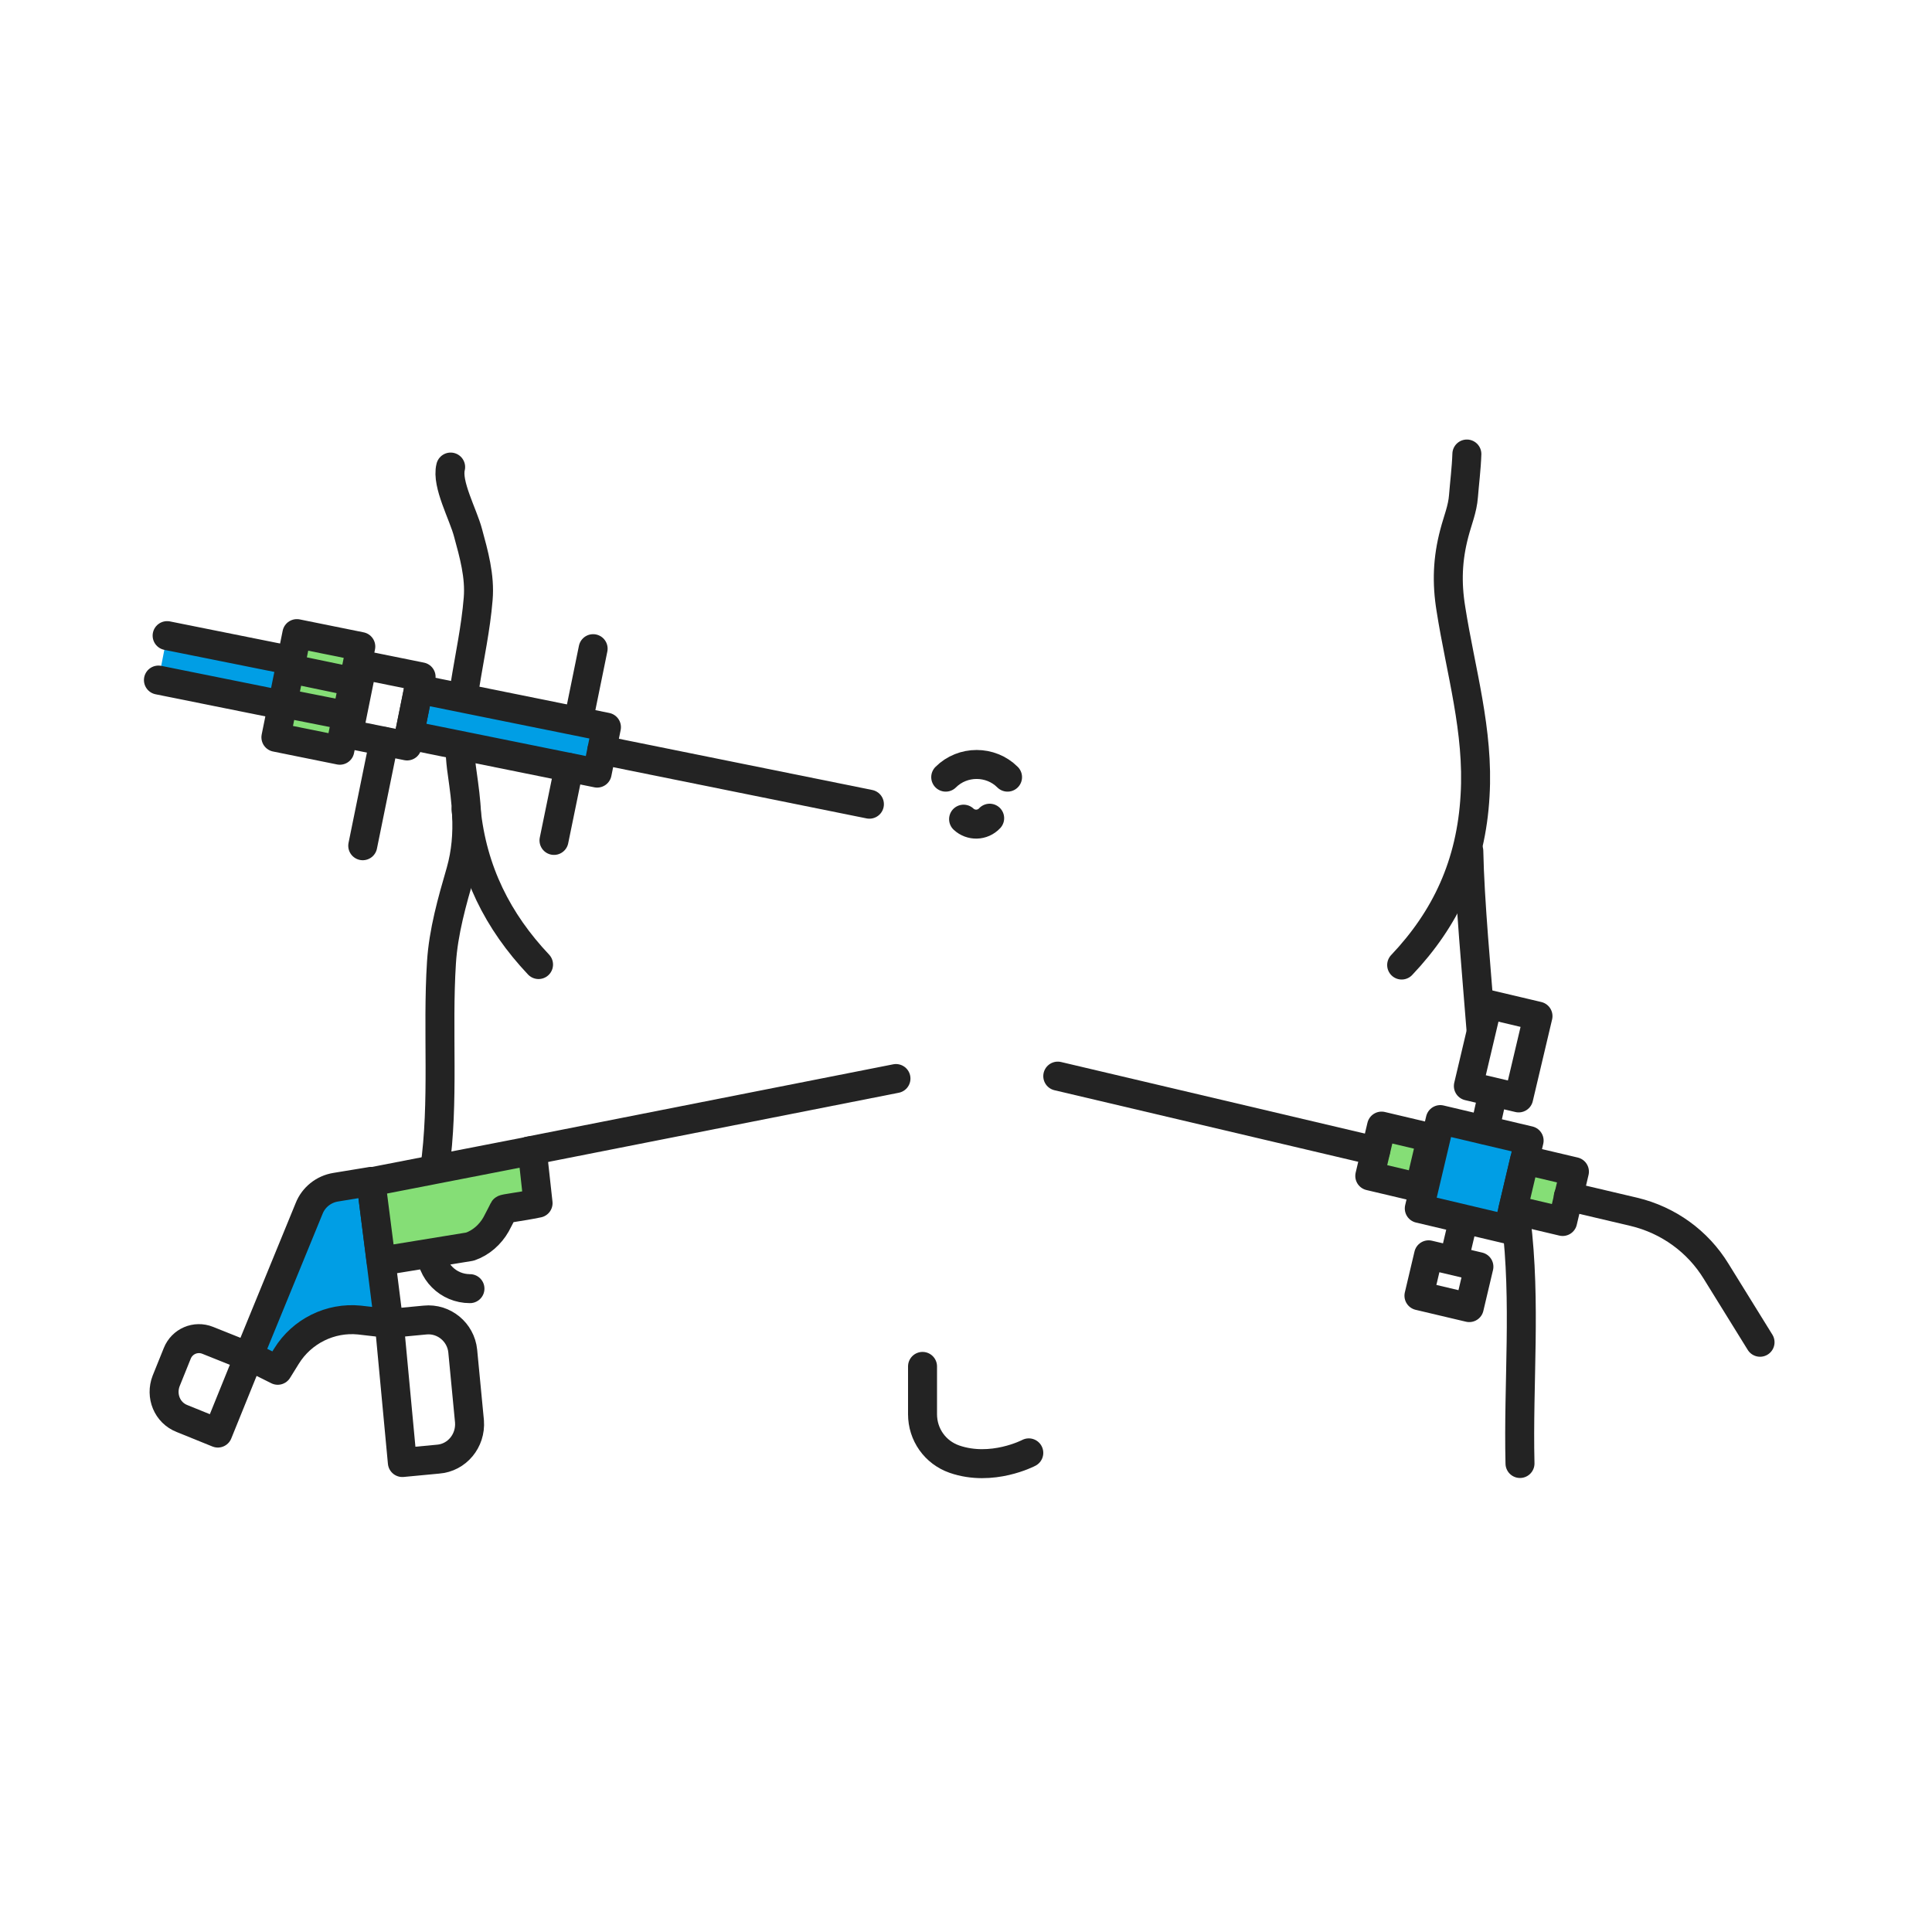 <svg width="400" height="400" viewBox="0 0 400 400" fill="none" xmlns="http://www.w3.org/2000/svg">
<path d="M303.699 94C303.599 97 303.199 100.1 302.999 102.7C302.799 105.4 301.799 107.7 301.099 110.4C299.699 115.7 299.499 120.6 300.399 126.1C302.399 138.9 306.199 151.3 305.399 164.7C304.599 179 299.299 190.2 290.199 199.8" stroke="#232323" stroke-width="6" stroke-miterlimit="10" stroke-linecap="round" stroke-linejoin="round"/>
<path d="M96.5 167.6C97.8 180.4 103.1 190.8 111.5 199.7" stroke="#232323" stroke-width="6" stroke-miterlimit="10" stroke-linecap="round" stroke-linejoin="round"/>
<path d="M313.898 252.6C315.998 269.7 314.298 286.3 314.698 303" stroke="#232323" stroke-width="6" stroke-miterlimit="10" stroke-linecap="round" stroke-linejoin="round"/>
<path d="M304.102 176.2C304.302 186.6 305.702 201.3 306.602 212.9" stroke="#232323" stroke-width="6" stroke-miterlimit="10" stroke-linecap="round" stroke-linejoin="round"/>
<path d="M213 300.8C213 300.8 205.4 304.8 197.6 302.1C193.6 300.7 191 297 191 292.8V282.9" stroke="#232323" stroke-width="6" stroke-miterlimit="10" stroke-linecap="round" stroke-linejoin="round"/>
<path d="M93.3 96.7C92.4 100.2 95.9 106.5 96.9 110.3C98.1 114.7 99.4 119.3 99 124C98 136.2 93.8 147.6 95.7 160.1C96.1 163 96.5 165.8 96.6 168.7C96.8 172.6 96.5 176.5 95.4 180.4C93.6 186.6 91.8 192.9 91.4 199.3C90.5 213.3 92 228.1 90 242.1" stroke="#232323" stroke-width="6" stroke-miterlimit="10" stroke-linecap="round" stroke-linejoin="round"/>
<path d="M80.5 274L76.8 244.6L69.5 245.8C67 246.2 64.9 247.9 64 250.2L51.5 280.7L57.5 283.7L59.3 280.8C62.5 275.6 68.4 272.7 74.4 273.3L80.5 274Z" fill="#009EE5" stroke="#232323" stroke-width="6" stroke-miterlimit="10" stroke-linecap="round" stroke-linejoin="round"/>
<path d="M90.702 302.1L83.302 302.8L80.602 274L88.002 273.3C91.902 272.9 95.402 275.8 95.802 279.7L97.202 294.3C97.502 298.3 94.602 301.8 90.702 302.1Z" stroke="#232323" stroke-width="6" stroke-miterlimit="10" stroke-linecap="round" stroke-linejoin="round"/>
<path d="M45.1 296.7L37.7 293.7C34.6 292.5 33.2 289 34.4 285.9L36.7 280.2C37.7 277.7 40.5 276.5 43 277.5L51.5 280.9L45.1 296.7Z" stroke="#232323" stroke-width="6" stroke-miterlimit="10" stroke-linecap="round" stroke-linejoin="round"/>
<path d="M109.5 238.3L185.5 223.3" stroke="#232323" stroke-width="6" stroke-miterlimit="10" stroke-linecap="round" stroke-linejoin="round"/>
<path d="M89.199 258.7C89.199 263.2 92.799 266.8 97.299 266.8" stroke="#232323" stroke-width="6" stroke-miterlimit="10" stroke-linecap="round" stroke-linejoin="round"/>
<path d="M110.201 238.2L76.801 244.7L78.901 261.1L97.301 258.1C99.601 257.3 101.501 255.6 102.701 253.5C103.501 252 104.201 250.6 104.301 250.4C104.401 250.2 107.501 249.9 111.401 249.1L110.201 238.2Z" fill="#85DE76" stroke="#232323" stroke-width="6" stroke-miterlimit="10" stroke-linecap="round" stroke-linejoin="round"/>
<path d="M316.589 236.148L298.195 231.801L293.848 250.194L312.242 254.541L316.589 236.148Z" fill="#009EE5" stroke="#232323" stroke-width="6" stroke-miterlimit="10" stroke-linecap="round" stroke-linejoin="round"/>
<path d="M283.598 243.464L293.914 245.902L296.352 235.586L286.036 233.148L283.598 243.464Z" fill="#85DE76" stroke="#232323" stroke-width="6" stroke-miterlimit="10" stroke-linecap="round" stroke-linejoin="round"/>
<path d="M313.215 250.457L323.531 252.895L325.969 242.579L315.653 240.141L313.215 250.457Z" fill="#85DE76" stroke="#232323" stroke-width="6" stroke-miterlimit="10" stroke-linecap="round" stroke-linejoin="round"/>
<path d="M307.398 233.9L308.598 228.5" stroke="#232323" stroke-width="6" stroke-miterlimit="10" stroke-linecap="round" stroke-linejoin="round"/>
<path d="M318.425 210.376L308.012 207.915L304.01 224.849L314.423 227.31L318.425 210.376Z" stroke="#232323" stroke-width="6" stroke-miterlimit="10" stroke-linecap="round" stroke-linejoin="round"/>
<path d="M302.601 254.2L301.301 259.7" stroke="#232323" stroke-width="6" stroke-miterlimit="10" stroke-linecap="round" stroke-linejoin="round"/>
<path d="M293.778 268.263L304.191 270.724L306.192 262.257L295.779 259.796L293.778 268.263Z" stroke="#232323" stroke-width="6" stroke-miterlimit="10" stroke-linecap="round" stroke-linejoin="round"/>
<path d="M284.8 238.3L219 222.8" stroke="#232323" stroke-width="6" stroke-miterlimit="10" stroke-linecap="round" stroke-linejoin="round"/>
<path d="M324.699 247.7L338.299 250.9C345.399 252.6 351.499 257 355.299 263.2L364.399 277.9" stroke="#232323" stroke-width="6" stroke-miterlimit="10" stroke-linecap="round" stroke-linejoin="round"/>
<path d="M125.558 150.554L86.644 142.682L84.721 152.19L123.635 160.062L125.558 150.554Z" fill="#009EE5" stroke="#232323" stroke-width="6" stroke-miterlimit="10" stroke-linecap="round" stroke-linejoin="round"/>
<path d="M34.601 131.6L64.001 137.5L62.101 146.7L32.801 140.8" fill="#009EE5"/>
<path d="M34.601 131.6L64.001 137.5L62.101 146.7L32.801 140.8" stroke="#232323" stroke-width="6" stroke-miterlimit="10" stroke-linecap="round" stroke-linejoin="round"/>
<path d="M119.801 149L122.801 134.3" stroke="#232323" stroke-width="6" stroke-miterlimit="10" stroke-linecap="round" stroke-linejoin="round"/>
<path d="M114.699 174L117.799 158.9" stroke="#232323" stroke-width="6" stroke-miterlimit="10" stroke-linecap="round" stroke-linejoin="round"/>
<path d="M72.135 151.982L84.289 154.441L87.184 140.131L75.03 137.672L72.135 151.982Z" stroke="#232323" stroke-width="6" stroke-miterlimit="10" stroke-linecap="round" stroke-linejoin="round"/>
<path d="M57.123 152.65L70.356 155.327L74.698 133.861L61.465 131.184L57.123 152.65Z" fill="#85DE76" stroke="#232323" stroke-width="6" stroke-miterlimit="10" stroke-linecap="round" stroke-linejoin="round"/>
<path d="M79.502 153.5L75.102 175.1" stroke="#232323" stroke-width="6" stroke-miterlimit="10" stroke-linecap="round" stroke-linejoin="round"/>
<path d="M124.602 155.3L180.002 166.5" stroke="#232323" stroke-width="6" stroke-miterlimit="10" stroke-linecap="round" stroke-linejoin="round"/>
<path d="M61.801 138.8L71.401 140.8" stroke="#232323" stroke-width="6" stroke-miterlimit="10" stroke-linecap="round" stroke-linejoin="round"/>
<path d="M60.398 145.9L69.998 147.8" stroke="#232323" stroke-width="6" stroke-miterlimit="10" stroke-linecap="round" stroke-linejoin="round"/>
<path d="M208.601 160.9C205.101 157.4 199.301 157.4 195.801 160.9" stroke="#232323" stroke-width="6" stroke-miterlimit="10" stroke-linecap="round" stroke-linejoin="round"/>
<path d="M199.5 169.6C201 171 203.4 171 204.9 169.4" stroke="#232323" stroke-width="6" stroke-miterlimit="10" stroke-linecap="round" stroke-linejoin="round"/>
</svg>
